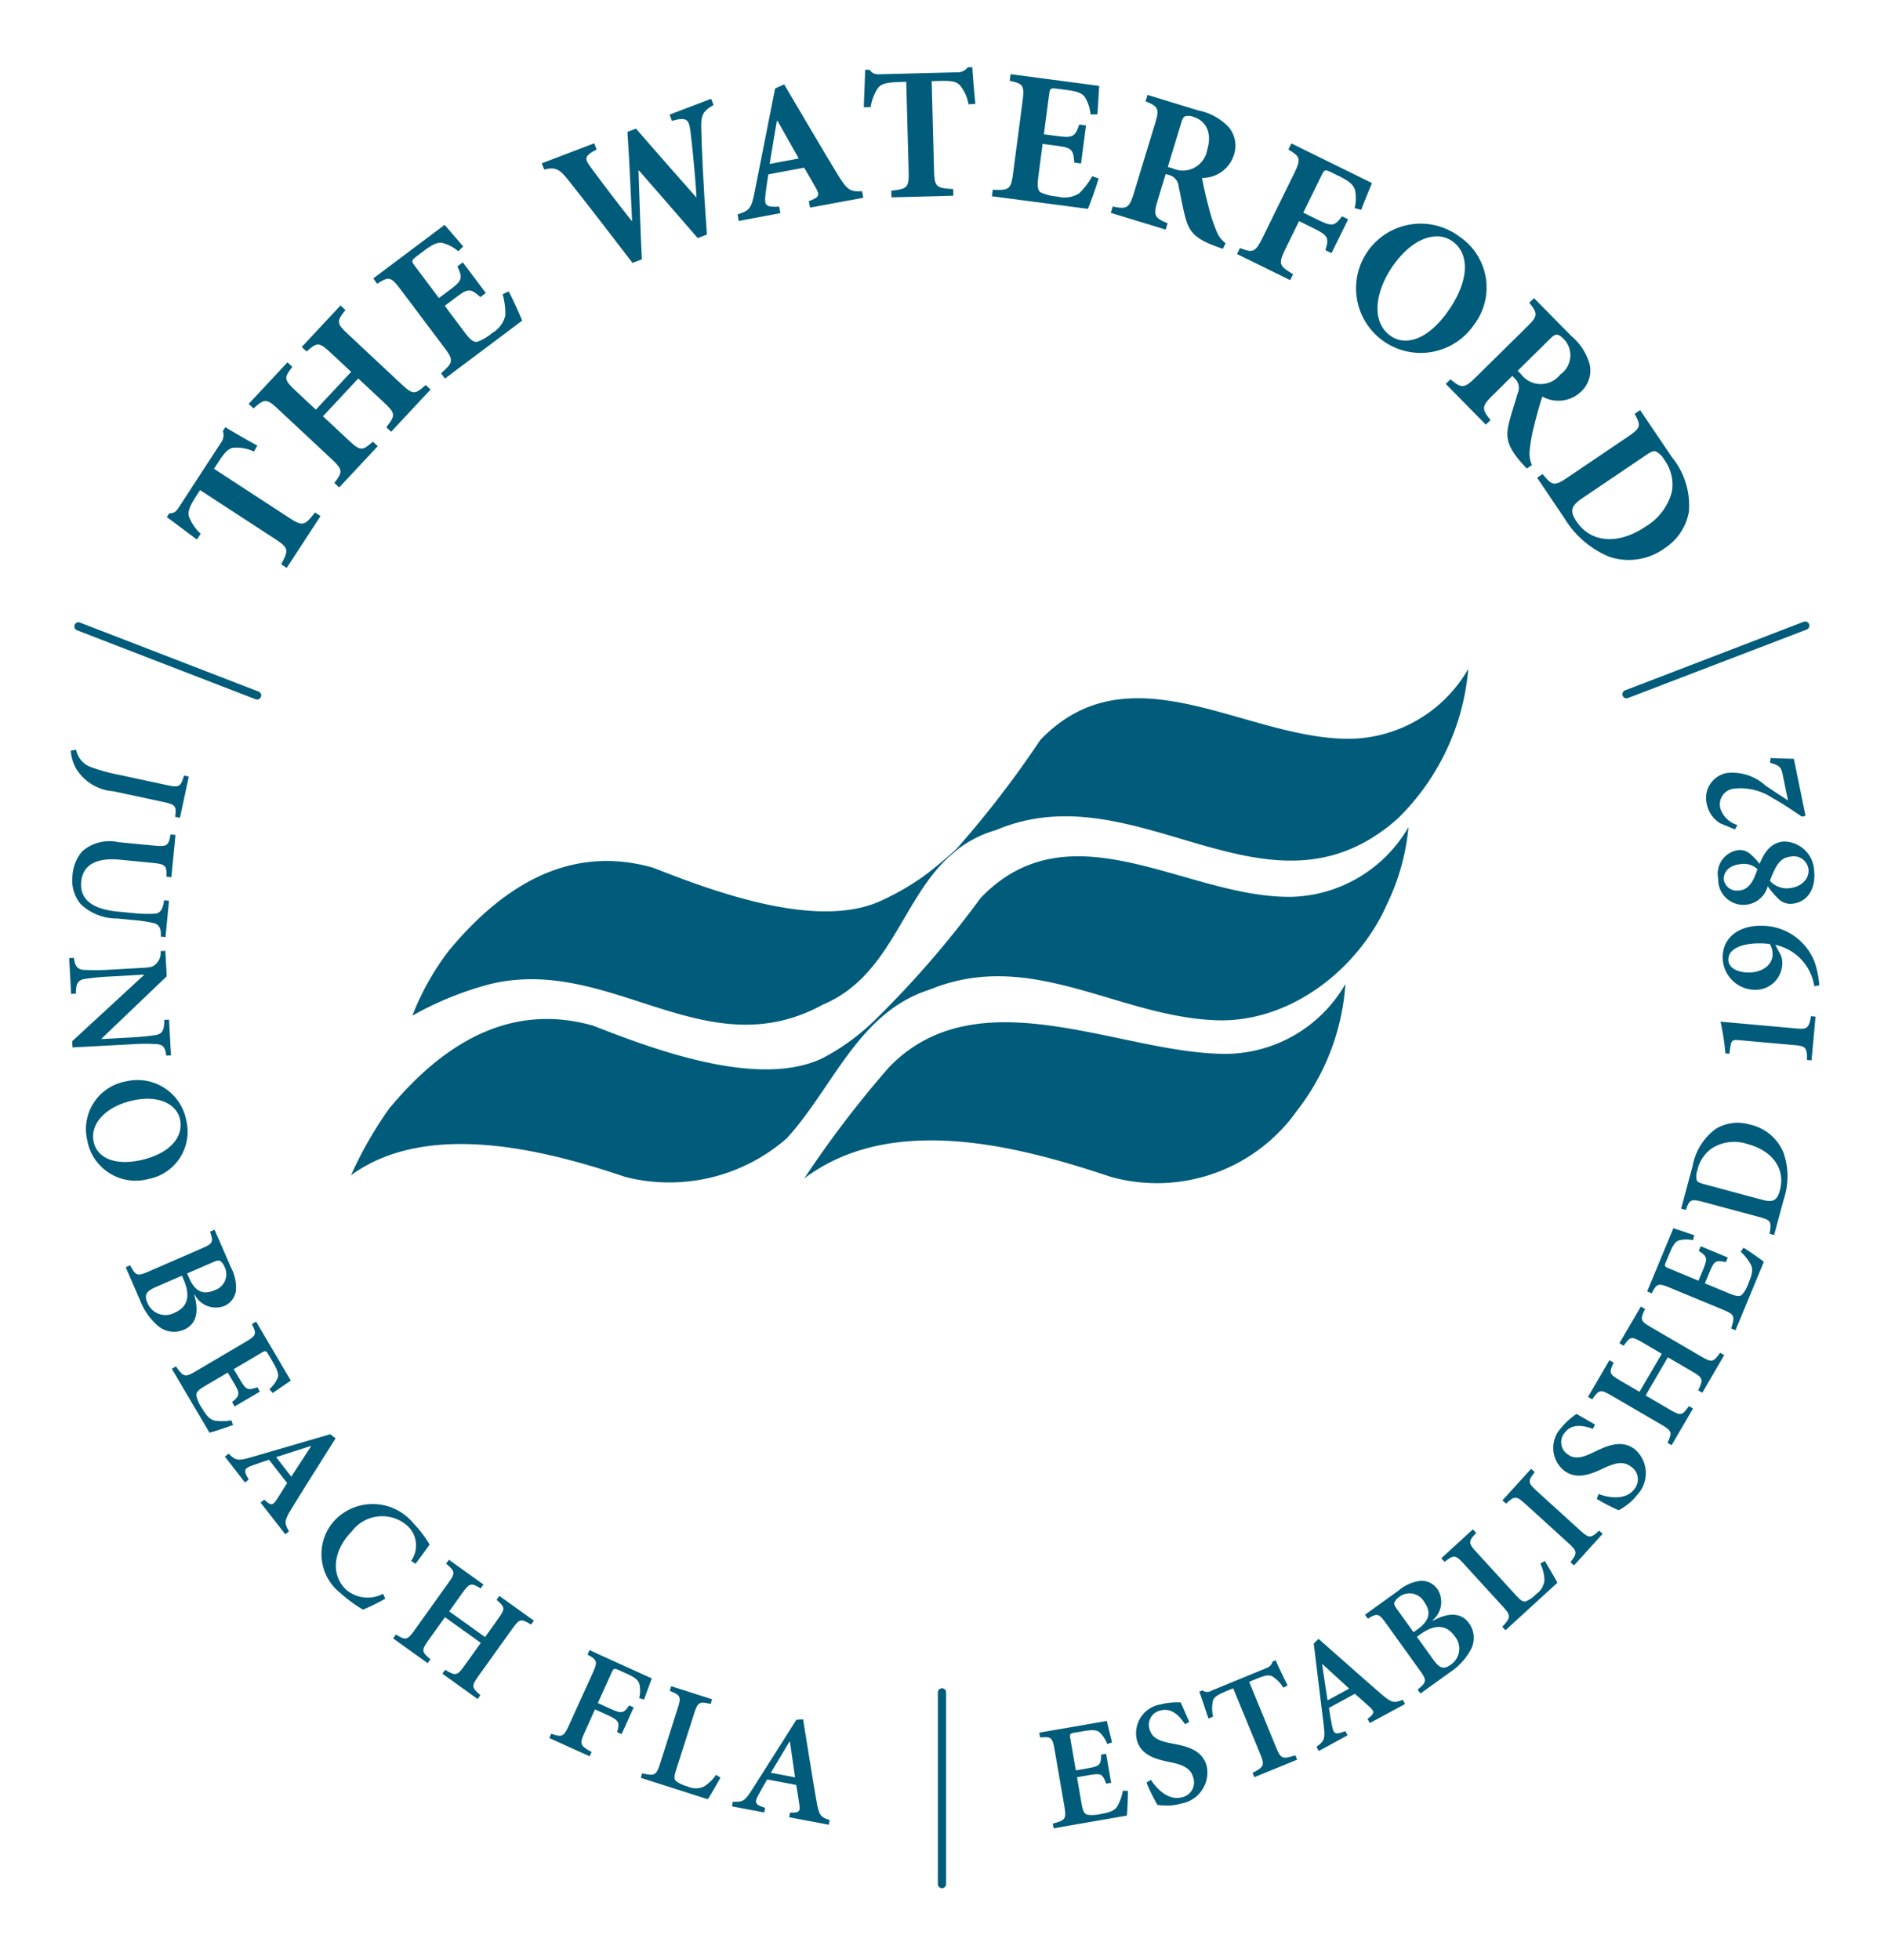 <svg id="Group_2750" data-name="Group 2750" xmlns="http://www.w3.org/2000/svg" xmlns:xlink="http://www.w3.org/1999/xlink" width="96.754" height="100.643" viewBox="0 0 96.754 100.643">
  <defs>
    <clipPath id="clip-path">
      <rect id="Rectangle_530" data-name="Rectangle 530" width="96.754" height="100.643" fill="none"/>
    </clipPath>
  </defs>
  <g id="Group_2748" data-name="Group 2748" clip-path="url(#clip-path)">
    <path id="Path_5247" data-name="Path 5247" d="M122.761,199.286c.007.307-.022,1.032-.051,1.27l-3.761.652-.043-.242c.647-.166.7-.232.6-.864L119,197.178c-.114-.662-.187-.68-.744-.631l-.043-.25,3.467-.6c.035.149.162.67.268,1.1l-.248.083a1.564,1.564,0,0,0-.392-.6c-.144-.122-.356-.14-.822-.06l-.437.074c-.263.047-.283.066-.242.306l.283,1.633.577-.1c.648-.112.715-.172.723-.707l.256-.045.256,1.489-.255.045c-.191-.524-.271-.541-.918-.43l-.579.1.232,1.338c.063.361.129.528.286.586a1.783,1.783,0,0,0,.721-.04c.46-.079.7-.173.837-.4a2.478,2.478,0,0,0,.281-.792Z" transform="translate(-64.84 -107.345)" fill="#005c7a"/>
    <path id="Path_5248" data-name="Path 5248" d="M131.732,194.7c-.279-.419-.682-.875-1.289-.7a.748.748,0,0,0-.531.963c.131.453.5.609,1.213.736.8.149,1.493.361,1.714,1.123a1.615,1.615,0,0,1-1.308,1.95,2.461,2.461,0,0,1-.758.1,3,3,0,0,1-.461-.033,9.361,9.361,0,0,1-.559-1.141l.227-.144c.266.422.89,1.1,1.606.892a.778.778,0,0,0,.556-1.041c-.135-.47-.564-.638-1.2-.764-.749-.149-1.462-.362-1.679-1.11a1.5,1.5,0,0,1,1.213-1.849,3.387,3.387,0,0,1,1.04-.1c.107.261.242.556.432,1Z" transform="translate(-70.874 -106.179)" fill="#005c7a"/>
    <path id="Path_5249" data-name="Path 5249" d="M140.741,190.2a1.8,1.8,0,0,0-.558-.576c-.185-.089-.357-.068-.814.121l-.381.156,1.385,3.371c.24.584.327.614.987.4l.093.225-2.2.9-.091-.225c.586-.3.632-.382.392-.966l-1.387-3.372-.316.129c-.577.238-.685.356-.728.53a1.869,1.869,0,0,0,.012.794l-.238.1c-.168-.492-.332-1.01-.468-1.382l.163-.065a.4.4,0,0,0,.465.013l2.816-1.158a.47.47,0,0,0,.316-.334l.162-.066c.124.3.4.872.612,1.294Z" transform="translate(-74.836 -103.558)" fill="#005c7a"/>
    <path id="Path_5250" data-name="Path 5250" d="M152.315,190.672l-.116-.215c.369-.278.367-.374.121-.6-.193-.18-.478-.433-.774-.688l-1.33.725c.048.3.094.6.159.913.083.422.16.485.682.278l.117.215-1.479.805-.117-.215c.4-.3.456-.4.371-1.1l-.513-4.2.248-.24c1.062.93,2.141,1.9,3.2,2.815.541.468.669.495,1.125.315l.116.213Zm-2.428-3.022-.02.012c.088.62.191,1.239.278,1.844l1.11-.605Z" transform="translate(-81.968 -102.211)" fill="#005c7a"/>
    <path id="Path_5251" data-name="Path 5251" d="M158.761,181.8c.743-.4,1.424-.461,1.854.138a1.267,1.267,0,0,1,.088,1.346,3.268,3.268,0,0,1-1.087,1.177l-1.5,1.079-.145-.2c.466-.392.484-.472.111-.991l-1.735-2.412c-.374-.52-.448-.531-.933-.238l-.147-.205,1.725-1.241a2.117,2.117,0,0,1,1.145-.5,1,1,0,0,1,.862.44,1.222,1.222,0,0,1-.258,1.585Zm-.8.449c.624-.45.718-.893.349-1.408a.859.859,0,0,0-1.285-.258.671.671,0,0,0-.25.293c-.022.073.021.172.132.328l.855,1.188Zm.829,1.57c.326.451.543.493.892.232a.988.988,0,0,0,.179-1.47c-.427-.594-1.026-.6-1.742-.088l-.187.134Z" transform="translate(-85.168 -98.596)" fill="#005c7a"/>
    <path id="Path_5252" data-name="Path 5252" d="M169.26,175.535c.155.261.548.915.64,1.118l-2.663,2.438-.164-.18c.442-.477.461-.568.025-1.044l-2-2.187c-.437-.479-.519-.465-.988-.1l-.17-.185,1.624-1.487.169.185c-.4.43-.42.512.017.989l2.021,2.207c.252.277.372.363.531.311a1.694,1.694,0,0,0,.511-.367.974.974,0,0,0,.427-.731,2.136,2.136,0,0,0-.212-.838Z" transform="translate(-89.923 -95.394)" fill="#005c7a"/>
    <path id="Path_5253" data-name="Path 5253" d="M174.58,171.991l-.182-.166c.356-.47.368-.552-.112-.987l-2.2-2c-.48-.437-.566-.422-.995-.018l-.187-.169,1.473-1.62.186.169c-.362.465-.362.546.118.981l2.2,2c.475.43.556.422.989.023l.182.162Z" transform="translate(-93.746 -91.623)" fill="#005c7a"/>
    <path id="Path_5254" data-name="Path 5254" d="M178.72,161.538c-.477-.171-1.07-.3-1.454.208a.748.748,0,0,0,.147,1.09c.377.286.768.191,1.416-.132.73-.354,1.416-.6,2.046-.117a1.614,1.614,0,0,1,.111,2.349,2.443,2.443,0,0,1-.549.53,2.658,2.658,0,0,1-.391.251,9.2,9.2,0,0,1-1.13-.584l.1-.251c.467.181,1.372.353,1.825-.242a.778.778,0,0,0-.174-1.169c-.389-.3-.835-.176-1.419.1-.69.328-1.391.581-2.01.107a1.5,1.5,0,0,1-.13-2.208,3.424,3.424,0,0,1,.776-.7c.242.147.525.3.945.548Z" transform="translate(-96.917 -88.182)" fill="#005c7a"/>
    <path id="Path_5255" data-name="Path 5255" d="M183.572,148.7c-.258.548-.251.614.308.94l2.576,1.5c.554.324.624.294.969-.194l.212.124L186.513,153l-.212-.124c.266-.559.258-.637-.3-.96l-1.259-.734L183.6,153.14l1.257.736c.554.323.624.293.966-.187l.212.122-1.1,1.884-.21-.122c.245-.528.24-.61-.313-.933l-2.576-1.5c-.559-.328-.635-.292-.977.2l-.217-.126,1.1-1.884.218.127c-.245.509-.237.586.325.913l1,.584L184.43,151l-1-.586c-.559-.328-.62-.3-.958.174l-.218-.128,1.1-1.883Z" transform="translate(-99.089 -81.499)" fill="#005c7a"/>
    <path id="Path_5256" data-name="Path 5256" d="M192.315,140.669c.263.159.859.571,1.044.721l-1.456,3.518-.225-.093c.2-.633.18-.716-.41-.961l-2.74-1.134c-.619-.258-.672-.2-.928.291l-.233-.1,1.345-3.246c.144.051.65.22,1.07.361l-.065.255a1.565,1.565,0,0,0-.712.01c-.182.056-.309.227-.489.663l-.171.409c-.1.245-.1.271.129.364l1.527.635.227-.543c.248-.607.237-.695-.212-.987l.1-.24,1.393.579-.1.238c-.544-.117-.6-.059-.854.546l-.225.543,1.254.519c.339.139.514.172.647.07a1.769,1.769,0,0,0,.351-.628c.179-.43.227-.684.109-.92a2.517,2.517,0,0,0-.518-.661Z" transform="translate(-102.775 -76.612)" fill="#005c7a"/>
    <path id="Path_5257" data-name="Path 5257" d="M191.814,129.919a3.069,3.069,0,0,1,1.2-1.934,2.189,2.189,0,0,1,1.75-.217,2.436,2.436,0,0,1,1.724,1.442,3.712,3.712,0,0,1,.017,2.384l-.5,1.845-.234-.063c.109-.619.083-.7-.543-.865l-2.868-.771c-.636-.169-.7-.116-.887.412l-.243-.066Zm3.6,1.716c.539.145.75.027.889-.49.3-1.128-.4-2.036-1.664-2.376a2.138,2.138,0,0,0-1.84.227,1.859,1.859,0,0,0-.731,1.109.91.91,0,0,0-.033.538c.043.073.149.126.392.19Z" transform="translate(-104.895 -70.035)" fill="#005c7a"/>
    <path id="Path_5258" data-name="Path 5258" d="M200.38,117.823l-.235-.022c.013-.64-.083-.71-.621-.759l-2.814-.251c-.4-.035-.443,0-.495.316l-.058.377-.2-.02a13.148,13.148,0,0,0-.251-1.628l3.9.349c.529.048.642,0,.744-.628l.235.022Z" transform="translate(-107.347 -63.385)" fill="#005c7a"/>
    <path id="Path_5259" data-name="Path 5259" d="M197.87,105.272a2.914,2.914,0,0,1,2.8,1.846,4.738,4.738,0,0,1,.248,1.211l-.258.048a2.574,2.574,0,0,0-2-2.126l.223.425a.916.916,0,0,1,.132.442,1.372,1.372,0,0,1-1.419,1.441,1.668,1.668,0,0,1-1.639-1.67c0-1.052.877-1.613,1.914-1.618m-.568,2.4c.656,0,1.219-.364,1.215-.951a1.021,1.021,0,0,0-.139-.509,3.555,3.555,0,0,0-.541-.037c-.725,0-1.593.2-1.59.839,0,.479.574.662,1.054.658" transform="translate(-107.486 -57.744)" fill="#005c7a"/>
    <path id="Path_5260" data-name="Path 5260" d="M196.455,96.123a.813.813,0,0,1,.6.175,3.412,3.412,0,0,1,.508.53c.233-.561.549-1.077,1.217-1.146a1.562,1.562,0,0,1,1.582,1.487c.1.926-.331,1.623-1.12,1.706a.864.864,0,0,1-.718-.256,4.06,4.06,0,0,1-.543-.642,1.295,1.295,0,0,1-2.544-.389,1.226,1.226,0,0,1,1.016-1.464m.054,2.075c.533-.056.74-.5.946-1.1a1.035,1.035,0,0,0-.879-.255c-.655.068-.88.483-.847.8a.67.67,0,0,0,.779.548m2.623-1.731c-.555.065-.753.515-1.039,1.236a1.162,1.162,0,0,0,.992.381c.721-.074,1.033-.559.991-.963a.764.764,0,0,0-.944-.654" transform="translate(-107.197 -52.479)" fill="#005c7a"/>
    <path id="Path_5261" data-name="Path 5261" d="M197.389,86.195c.42.03.854.027,1.193.043l.6,2.928-.187.04c-.478-.323-.986-.67-1.494-.948a2.98,2.98,0,0,0-1.949-.494.816.816,0,0,0-.751,1,1.3,1.3,0,0,0,.88.87l-.126.228-.764-.317a1.509,1.509,0,0,1-.68-.99,1.3,1.3,0,0,1,1.037-1.591,2.529,2.529,0,0,1,1.989.658l1.144.754-.261-1.271c-.089-.433-.129-.511-.66-.666Z" transform="translate(-106.457 -47.28)" fill="#005c7a"/>
    <path id="Path_5262" data-name="Path 5262" d="M13.408,88.694c.07-.546.032-.622-.6-.759l-2.572-.551a2.449,2.449,0,0,1-1.911-1.16,2.205,2.205,0,0,1-.277-.925l.275-.05a1.175,1.175,0,0,0,.781.9,9.15,9.15,0,0,0,1.422.39l2.467.53c.633.137.7.079.869-.492l.247.053-.454,2.116Z" transform="translate(-4.414 -46.761)" fill="#005c7a"/>
    <path id="Path_5263" data-name="Path 5263" d="M12.773,100.138c.019-.435-.1-.63-.386-.7a8,8,0,0,0-1.11-.158l-.751-.073a2.683,2.683,0,0,1-1.88-.748,1.926,1.926,0,0,1-.413-1.439,2.122,2.122,0,0,1,.5-1.262,2.119,2.119,0,0,1,1.852-.471l1.827.175c.707.068.751,0,.859-.569l.251.023-.209,2.171-.251-.023c.009-.572-.03-.645-.735-.715l-1.676-.162c-1.168-.111-1.885.255-1.968,1.122-.093.971.636,1.424,1.9,1.545l.72.07a7.383,7.383,0,0,0,1.137.04c.278-.02.423-.174.5-.693l.25.024-.179,1.866Z" transform="translate(-4.511 -52.052)" fill="#005c7a"/>
    <path id="Path_5264" data-name="Path 5264" d="M12.848,113.5c-.045-.41-.16-.571-.5-.591a9.494,9.494,0,0,0-1.275.008l-3.037.162-.018-.319,3.695-3.406v-.013l-1.788.1a12.353,12.353,0,0,0-1.246.119c-.356.06-.47.21-.47.759l-.245.015-.1-1.843.243-.013c.053.423.178.6.522.62a12.226,12.226,0,0,0,1.275-.008L11.522,109c.517-.028.623-.043.791-.2a.8.8,0,0,0,.246-.668l.244-.013.07,1.308-3.347,3.2,0,.023,1.522-.083c.685-.036,1.042-.094,1.261-.122.325-.063.438-.228.439-.779l.244-.013.1,1.834Z" transform="translate(-4.311 -59.305)" fill="#005c7a"/>
    <path id="Path_5265" data-name="Path 5265" d="M12.98,127.908a2.523,2.523,0,0,1-3.132-1.992,2.487,2.487,0,0,1,1.984-3.02,2.549,2.549,0,0,1,3.108,2.028,2.471,2.471,0,0,1-1.959,2.984m-.769-4.04c-1.32.281-2.244,1.141-2.033,2.134.161.754.99,1.239,2.385.943,1.515-.325,2.243-1.191,2.048-2.1-.165-.774-1.073-1.261-2.4-.976" transform="translate(-5.368 -67.377)" fill="#005c7a"/>
    <path id="Path_5266" data-name="Path 5266" d="M17.82,143.189c.236.81.148,1.489-.531,1.783a1.265,1.265,0,0,1-1.335-.2,3.281,3.281,0,0,1-.92-1.314l-.735-1.694.231-.1c.285.543.358.577.946.321L18.2,140.8c.588-.255.615-.324.433-.861l.231-.1.848,1.95a2.126,2.126,0,0,1,.241,1.226,1,1,0,0,1-.614.748,1.218,1.218,0,0,1-1.495-.589Zm-1.98-.405c-.511.222-.6.425-.417.822a.992.992,0,0,0,1.4.488c.671-.293.809-.875.456-1.685l-.09-.212Zm1.712-.478c.307.708.721.893,1.3.642a.858.858,0,0,0,.526-1.2.657.657,0,0,0-.233-.308c-.067-.037-.173-.017-.349.06l-1.342.584Z" transform="translate(-7.844 -76.706)" fill="#005c7a"/>
    <path id="Path_5267" data-name="Path 5267" d="M22.687,155.581c-.285.116-.974.344-1.207.4L19.546,152.7l.211-.124c.382.544.464.577,1.015.251l2.557-1.506c.579-.341.57-.415.327-.918l.217-.127,1.784,3.031c-.128.084-.568.387-.934.637l-.165-.2a1.618,1.618,0,0,0,.423-.577c.063-.179,0-.384-.236-.791l-.224-.382c-.135-.23-.16-.242-.371-.117l-1.427.841.3.5c.334.566.412.609.915.427l.132.225-1.3.764-.13-.223c.423-.364.409-.445.078-1.011l-.3-.506-1.17.688c-.316.187-.447.308-.446.477a1.76,1.76,0,0,0,.291.66c.236.4.409.591.67.642a2.462,2.462,0,0,0,.839-.018Z" transform="translate(-10.721 -82.427)" fill="#005c7a"/>
    <path id="Path_5268" data-name="Path 5268" d="M27.409,166.6l.193-.149c.335.321.429.3.616.023.147-.222.351-.543.555-.877l-.931-1.195c-.283.094-.577.188-.874.3-.4.151-.453.237-.166.718l-.193.15-1.034-1.33.193-.149c.358.347.474.384,1.149.186l4.069-1.185.277.209c-.747,1.2-1.535,2.419-2.264,3.615-.375.61-.38.74-.129,1.163l-.192.149ZM30,163.714l-.013-.018c-.6.185-1.195.389-1.777.572l.777,1Z" transform="translate(-14.028 -89.46)" fill="#005c7a"/>
    <path id="Path_5269" data-name="Path 5269" d="M39.845,175.88a9.576,9.576,0,0,1-1.146.564,7.146,7.146,0,0,1-1.154-.846,2.548,2.548,0,0,1-.262-3.777,2.7,2.7,0,0,1,4,.185,5.667,5.667,0,0,1,.838,1.1c-.248.342-.449.625-.724.984l-.228-.149a1.365,1.365,0,0,0-.225-1.833,1.953,1.953,0,0,0-2.819.318c-.979,1.006-1.08,2.227-.305,2.981a1.7,1.7,0,0,0,1.912.222Z" transform="translate(-20.058 -93.807)" fill="#005c7a"/>
    <path id="Path_5270" data-name="Path 5270" d="M51.8,180.684c-.521-.307-.586-.307-.963.22L49.1,183.328c-.372.521-.35.592.1.982l-.142.2-1.809-1.3.142-.2c.533.318.61.315.983-.2l.847-1.185-1.841-1.317-.847,1.181c-.373.523-.35.6.1.979l-.142.2-1.773-1.27.142-.2c.5.3.585.3.957-.222l1.735-2.425c.378-.526.349-.6-.114-.991l.147-.2,1.773,1.269-.145.2c-.487-.291-.563-.288-.94.238l-.675.943,1.842,1.317.674-.941c.378-.528.356-.589-.084-.97l.145-.2,1.773,1.269Z" transform="translate(-24.529 -97.283)" fill="#005c7a"/>
    <path id="Path_5271" data-name="Path 5271" d="M67.092,190.106a1.633,1.633,0,0,0,.015-.7c-.057-.225-.209-.354-.654-.556l-.409-.185c-.23-.1-.264-.1-.365.119l-.713,1.572.626.284c.618.281.7.243.987-.166l.23.106-.622,1.37-.229-.1c.138-.508.107-.6-.512-.885l-.625-.284L64.3,191.84c-.288.632-.245.7.347,1.029l-.1.222-2.072-.94.1-.222c.551.19.632.177.92-.457l1.2-2.64c.28-.619.237-.69-.259-.964l.1-.23,3.206,1.454c-.07.171-.26.687-.4,1.084Z" transform="translate(-34.265 -102.923)" fill="#005c7a"/>
    <path id="Path_5272" data-name="Path 5272" d="M76.982,196.433c-.148.265-.521.93-.652,1.112l-3.443-1.1.074-.232c.633.146.723.119.92-.5l.9-2.826c.2-.617.146-.681-.406-.906l.077-.24,2.1.672-.076.24c-.573-.135-.652-.112-.849.5l-.914,2.856c-.114.355-.129.5,0,.615a1.687,1.687,0,0,0,.572.261.979.979,0,0,0,.847.007,2.127,2.127,0,0,0,.623-.6Z" transform="translate(-39.981 -105.174)" fill="#005c7a"/>
    <path id="Path_5273" data-name="Path 5273" d="M86.2,200.537l.045-.242c.463.02.524-.056.479-.391-.036-.263-.1-.639-.164-1.026l-1.491-.283c-.149.26-.309.525-.456.808-.2.38-.184.478.35.65l-.045.238-1.657-.314.046-.238c.5.023.611-.024.987-.622l2.272-3.583.347-.027c.232,1.395.448,2.833.691,4.215.123.707.2.807.673.958l-.046.24Zm.037-3.885-.022,0c-.327.534-.64,1.08-.958,1.6l1.244.235Z" transform="translate(-45.67 -107.24)" fill="#005c7a"/>
    <path id="Path_5274" data-name="Path 5274" d="M101.124,76.075a7.144,7.144,0,0,1-5.946,3.581c-5.4.117-11.369-4.778-16.028.06a52.521,52.521,0,0,1-4.29,5.577l-.131.121c-.13.127-.276.246-.414.369-.3.256-.6.5-.9.739a13.037,13.037,0,0,1-2.394,1.426c-3.293,1.573-8.729-.484-11.757-1.671-4.276-1.219-7.718.92-10.478,4.243A13.474,13.474,0,0,0,46.9,93.872a16.816,16.816,0,0,1,4.038-1.632c6.174-1.454,11.012,4.363,17.037,1.069,3.457-1.448,4.038-5.315,6.453-7.567.134-.111.269-.232.4-.347a5.841,5.841,0,0,1,2.048-1.051c7.27-3.085,13.951,5.283,20.6-.564a12.162,12.162,0,0,0,3.651-7.706" transform="translate(-25.723 -41.729)" fill="#005c7a"/>
    <path id="Path_5275" data-name="Path 5275" d="M94.235,94.046a7.15,7.15,0,0,1-5.946,3.58c-5.4.119-11.367-4.778-16.028.06a50.261,50.261,0,0,1-5.549,6.384,11.287,11.287,0,0,1-2.579,1.847c-3.3,1.573-8.733-.484-11.76-1.671-4.273-1.218-7.719.92-10.479,4.245a20.1,20.1,0,0,0-1.968,3.433c3.882-2.832,9.883-1.337,14.1.088a9.161,9.161,0,0,0,8.281-1.988c2.406-2.641,3.679-6.47,7.332-7.629,5.253-2.166,9.734,1.455,14.871,1.574,3.739.06,7.181-2.671,8.638-6a11.447,11.447,0,0,0,1.087-3.926" transform="translate(-21.901 -51.586)" fill="#005c7a"/>
    <path id="Path_5276" data-name="Path 5276" d="M119.272,111.9a7.14,7.14,0,0,1-5.945,3.581c-5.4.119-12.843-4.139-17.5.7a54.247,54.247,0,0,0-4.345,5.7c4.541-3.421,11.125-1.621,15.756-.078a8.811,8.811,0,0,0,9.558-3.413,11.868,11.868,0,0,0,2.477-6.491" transform="translate(-50.179 -61.381)" fill="#005c7a"/>
    <path id="Path_5277" data-name="Path 5277" d="M106.895,202.258a.212.212,0,0,1-.212-.212v-9.825a.212.212,0,1,1,.423,0v9.825a.212.212,0,0,1-.212.212" transform="translate(-58.518 -105.321)" fill="#005c7a"/>
    <path id="Path_5278" data-name="Path 5278" d="M17.839,74.726a.2.2,0,0,1-.076-.014L8.594,71.171a.212.212,0,0,1-.121-.274.206.206,0,0,1,.274-.121l9.17,3.541a.212.212,0,0,1-.076.41" transform="translate(-4.639 -38.813)" fill="#005c7a"/>
    <path id="Path_5279" data-name="Path 5279" d="M184.758,74.617a.212.212,0,0,1-.076-.41l9.175-3.522a.212.212,0,1,1,.152.4L184.834,74.6a.2.2,0,0,1-.076.014" transform="translate(-101.227 -38.764)" fill="#005c7a"/>
    <path id="Path_5280" data-name="Path 5280" d="M23.452,49.826a2.12,2.12,0,0,0-1.076-.19c-.237.043-.425.223-.734.7l-.245.376,3.864,2.518c.694.453.8.4,1.322-.278l.286.187L25.133,55.8l-.285-.185c.39-.725.395-.837-.3-1.29l-3.864-2.518-.181.276c-.436.67-.442.877-.391,1.084a2.448,2.448,0,0,0,.6.882l-.192.293c-.575-.42-1.139-.859-1.545-1.146L19.1,53c.274-.009.359-.1.508-.333l2.14-3.284a.645.645,0,0,0,.105-.607l.127-.2c.348.217,1.093.644,1.643.945Z" transform="translate(-10.408 -26.645)" fill="#005c7a"/>
    <path id="Path_5281" data-name="Path 5281" d="M33.253,34.966c-.468.6-.466.683.139,1.249l2.736,2.557c.6.558.693.541,1.248.046l.248.233L35.6,41.219l-.249-.232c.482-.615.478-.712-.118-1.27l-1.322-1.234L32.1,40.423l1.321,1.234c.6.566.7.549,1.242.07l.249.232-1.98,2.119-.249-.233c.436-.566.453-.668-.151-1.234L29.8,40.059c-.6-.564-.707-.541-1.268-.04l-.249-.232,1.993-2.132.248.232c-.428.559-.438.655.165,1.219l1.045.977,1.814-1.94L32.5,37.166c-.6-.564-.7-.548-1.242-.068l-.249-.232L33,34.734Z" transform="translate(-15.513 -19.052)" fill="#005c7a"/>
    <path id="Path_5282" data-name="Path 5282" d="M49.4,28.985c.216.386.584,1.216.7,1.5L46.132,33.46l-.2-.271c.62-.551.663-.657.167-1.318L43.85,28.882c-.509-.677-.615-.657-1.2-.288l-.2-.273,3.665-2.751c.112.134.561.648.954,1.108l-.251.25a2.017,2.017,0,0,0-.821-.43c-.237-.042-.488.063-.924.389l-.374.281c-.288.217-.307.255-.114.511l1.238,1.649.521-.391c.654-.491.726-.605.426-1.232l.279-.21,1.181,1.572-.281.21c-.529-.478-.646-.44-1.307.058l-.521.391,1.01,1.346c.275.366.452.536.666.5a2.575,2.575,0,0,0,.758-.448,1.41,1.41,0,0,0,.677-.9,3.724,3.724,0,0,0-.136-1.09Z" transform="translate(-23.281 -14.026)" fill="#005c7a"/>
    <path id="Path_5283" data-name="Path 5283" d="M70.453,11.551c-.563.329-.672.506-.627,1.363.013.662.079,2.45.284,5.289l-.473.18c-1.008-1.169-1.985-2.286-3.021-3.475l-.018.006c.05,1.554.1,3.087.172,4.559l-.482.184c-1.115-1.451-2.151-2.806-3.274-4.222-.489-.627-.693-.7-1.26-.572l-.122-.319,2.693-1.026.122.319c-.661.344-.621.475-.317.892.7.949,1.416,1.888,2.119,2.776l.018-.007c-.065-1.454-.132-3-.238-4.566l.437-.167c1.037,1.189,2.084,2.384,3.091,3.522l.018-.007c-.071-1.254-.239-2.815-.312-3.392-.081-.6-.185-.733-.949-.524l-.121-.319,2.138-.814Z" transform="translate(-33.807 -6.161)" fill="#005c7a"/>
    <path id="Path_5284" data-name="Path 5284" d="M87.625,15.915l-.063-.334c.549-.192.575-.314.343-.707-.149-.27-.367-.645-.584-1.01l-1.836.342c-.051.316-.11.685-.154,1.089-.048.483,0,.614.71.569l.062.335-2.142.4-.053-.336c.617-.194.712-.321.879-1.183L85.83,9.8l.464-.215c.925,1.56,1.828,3.114,2.756,4.642.482.781.629.882,1.247.847l.062.335Zm-1.673-4.458-.028.007c-.138.748-.248,1.48-.371,2.207l1.492-.279Z" transform="translate(-46.025 -5.256)" fill="#005c7a"/>
    <path id="Path_5285" data-name="Path 5285" d="M103.637,9.535a2.1,2.1,0,0,0-.455-.993c-.171-.172-.425-.223-.991-.208l-.447.011.122,4.611c.022.827.121.883.981.928l.009.343-3.177.084-.009-.343c.817-.089.912-.15.891-.979l-.122-4.609-.332.009c-.8.021-.971.134-1.114.294a2.424,2.424,0,0,0-.382.994l-.352.01c.02-.713.06-1.426.066-1.924l.234,0c.162.22.289.235.562.228l3.917-.1a.644.644,0,0,0,.559-.258l.234-.007c.021.409.092,1.265.157,1.888Z" transform="translate(-53.897 -4.179)" fill="#005c7a"/>
    <path id="Path_5286" data-name="Path 5286" d="M118.3,13.788c-.115.428-.433,1.28-.549,1.562l-4.93-.647.044-.337c.831.04.935-.007,1.043-.827l.487-3.713c.11-.842.019-.9-.66-1.051l.045-.339,4.554.6c-.013.175-.054.859-.093,1.462l-.355,0a2.029,2.029,0,0,0-.287-.883c-.141-.2-.394-.3-.935-.369l-.464-.06c-.358-.048-.4-.033-.44.286l-.269,2.05.648.084c.812.106.944.074,1.168-.584l.348.045-.256,1.954-.348-.046c-.044-.713-.156-.768-.977-.875l-.648-.084-.219,1.672c-.06.453-.052.7.128.822a2.558,2.558,0,0,0,.858.21,1.408,1.408,0,0,0,1.113-.169,3.748,3.748,0,0,0,.665-.875Z" transform="translate(-61.882 -4.627)" fill="#005c7a"/>
    <path id="Path_5287" data-name="Path 5287" d="M132.1,18.7c-.056-.019-.165-.061-.277-.1-1.159-.414-1.443-.786-1.637-1.487-.126-.456-.225-1.038-.347-1.6a.667.667,0,0,0-.49-.6l-.178-.055-.414,1.363c-.233.766-.169.887.511,1.166l-.1.326-2.818-.859.1-.327c.72.149.851.086,1.084-.679l1.092-3.583c.228-.746.172-.865-.489-1.138l.1-.327,2.622.8a2.886,2.886,0,0,1,1.554.862,1.483,1.483,0,0,1,.256,1.434,1.694,1.694,0,0,1-1.63,1.164c.049.311.213,1.044.353,1.555a8.2,8.2,0,0,0,.411,1.228,1.414,1.414,0,0,0,.447.574Zm-2.576-4.131a1.268,1.268,0,0,0,1.777-.946c.3-.989-.166-1.53-.689-1.689a.653.653,0,0,0-.448-.035c-.083.036-.13.124-.19.319l-.694,2.278Z" transform="translate(-69.306 -5.926)" fill="#005c7a"/>
    <path id="Path_5288" data-name="Path 5288" d="M146.756,19.634a2.165,2.165,0,0,0,.02-.923c-.089-.283-.3-.46-.784-.7l-.437-.215c-.306-.149-.35-.149-.491.139l-.948,1.931.707.347c.786.387.9.348,1.283-.16l.315.154-.855,1.739-.314-.154c.2-.642.142-.754-.643-1.141L143.9,20.3l-.678,1.382c-.4.821-.36.908.371,1.342l-.151.306-2.726-1.339.15-.306c.668.251.782.243,1.184-.579l1.583-3.224c.386-.786.33-.89-.283-1.256l.154-.314,4.141,2.035c-.064.152-.351.847-.556,1.375Z" transform="translate(-77.186 -8.949)" fill="#005c7a"/>
    <path id="Path_5289" data-name="Path 5289" d="M160.269,30.586a3.318,3.318,0,1,1-.733-4.508,3.15,3.15,0,0,1,.733,4.508M156.147,27.5c-.968,1.353-1.188,2.93-.175,3.655.752.537,1.887.238,2.929-1.218,1.126-1.573,1.165-2.981.256-3.633-.8-.571-2.03-.172-3.01,1.2" transform="translate(-84.567 -13.918)" fill="#005c7a"/>
    <path id="Path_5290" data-name="Path 5290" d="M168.619,42.645c-.04-.041-.116-.132-.2-.215-.818-.913-.89-1.375-.727-2.081.107-.46.3-1.016.459-1.572a.665.665,0,0,0-.146-.758l-.13-.132-1.012,1c-.568.559-.569.7-.106,1.264l-.242.238L164.458,38.3l.242-.24c.56.473.7.48,1.272-.079l2.661-2.62c.554-.546.563-.676.112-1.229l.243-.24,1.917,1.947a2.877,2.877,0,0,1,.951,1.492A1.478,1.478,0,0,1,171.4,38.7a1.688,1.688,0,0,1-1.982.247c-.106.3-.31,1.015-.431,1.53a8.186,8.186,0,0,0-.223,1.27,1.424,1.424,0,0,0,.119.716Zm-.293-4.844a1.264,1.264,0,0,0,2.008.017,1.2,1.2,0,0,0,.2-1.808c-.17-.172-.293-.242-.376-.243s-.172.047-.318.19l-1.69,1.666Z" transform="translate(-90.209 -18.588)" fill="#005c7a"/>
    <path id="Path_5291" data-name="Path 5291" d="M181.776,49.061a3.906,3.906,0,0,1,.863,2.787,2.8,2.8,0,0,1-1.23,1.866,3.133,3.133,0,0,1-2.843.455,4.85,4.85,0,0,1-2.322-1.991l-1.4-2.073.282-.19c.487.6.6.642,1.284.177l3.081-2.083c.693-.47.692-.574.362-1.184l.282-.192Zm-4.588,2.08c-.581.392-.7.65-.318,1.214.731,1.08,2.12,1.222,3.555.251a2.951,2.951,0,0,0,1.338-1.775,2.158,2.158,0,0,0-.389-1.653,1.012,1.012,0,0,0-.456-.432c-.122-.023-.27.053-.5.212Z" transform="translate(-95.905 -25.579)" fill="#005c7a"/>
  </g>
</svg>

